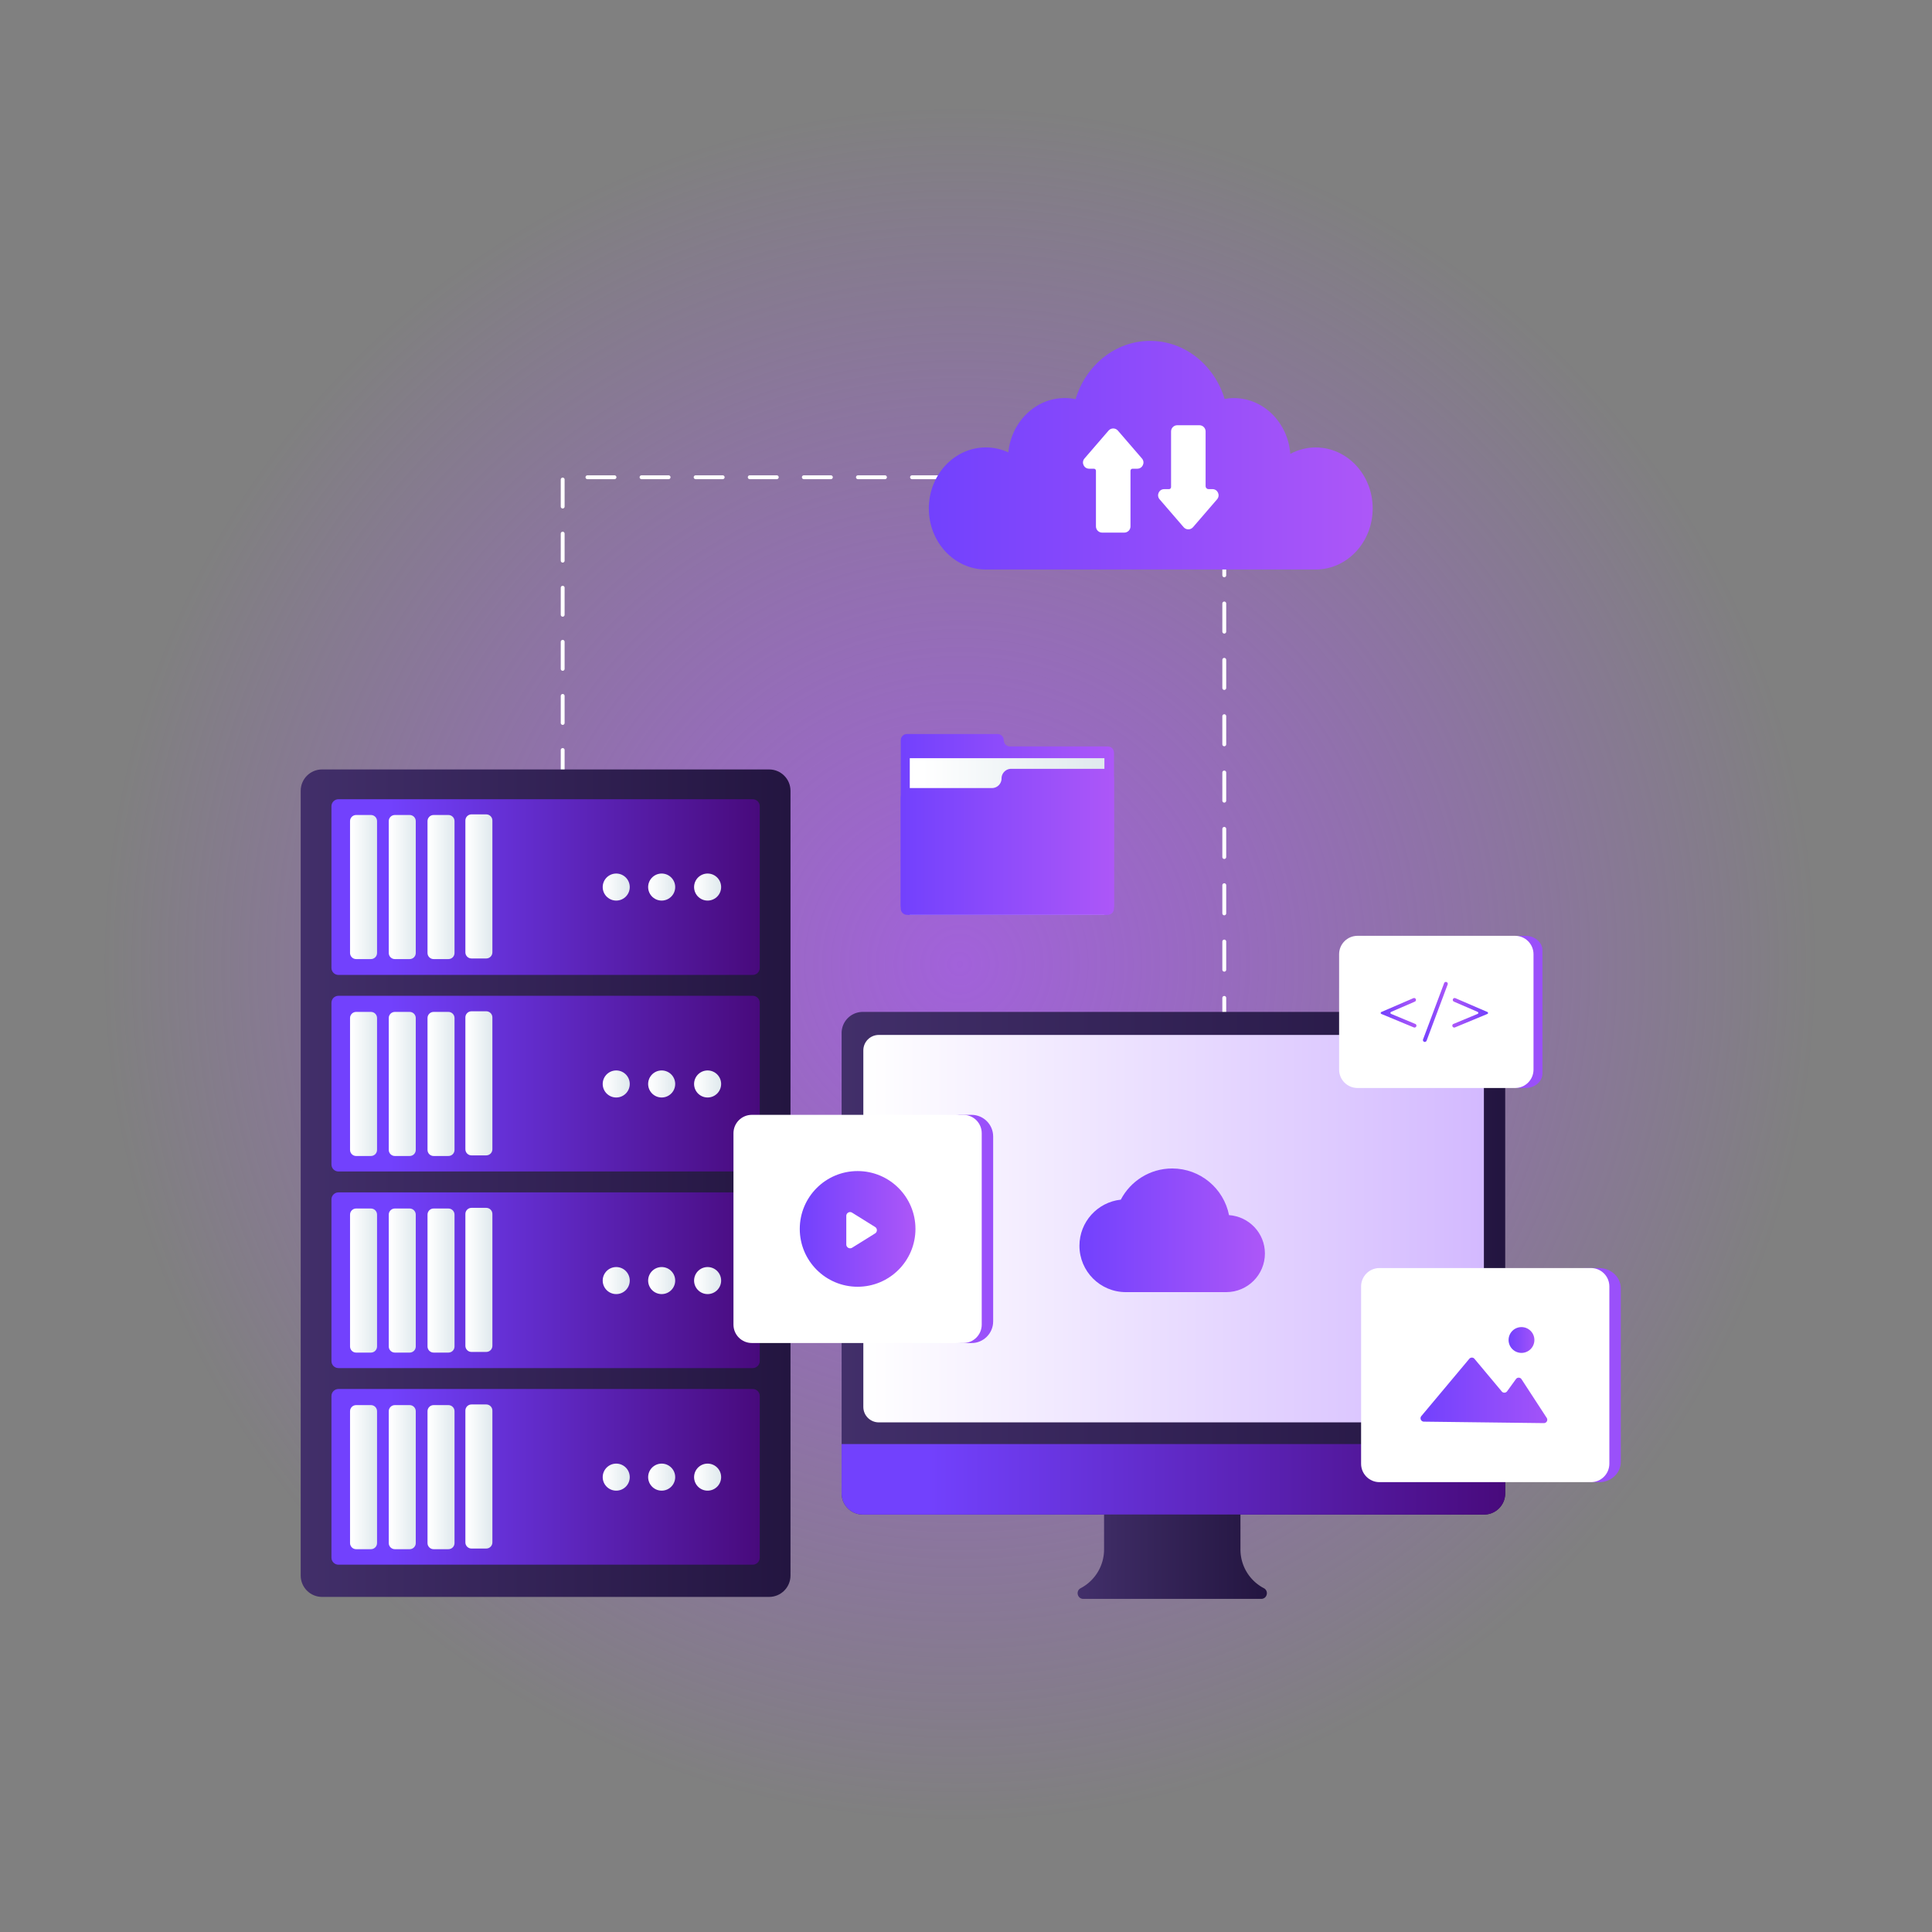 <svg version="1.1" id="WEB_HOSTING_ILLUSTRATION" xmlns="http://www.w3.org/2000/svg" x="0" y="0" viewBox="0 0 500 500" xml:space="preserve"><rect x="0" y="0" width="500" height="500" fill="#808080" stroke="none"/><style>.st2{fill:none;stroke:#fff;stroke-linecap:round;stroke-miterlimit:10}.st44{fill:#fff}.st45{fill:#9a50fa}</style><radialGradient id="SVGID_1_" cx="248.379" cy="249.498" r="227.327" gradientUnits="userSpaceOnUse"><stop offset="0" stop-color="#ad57f8" stop-opacity=".75"/><stop offset=".976" stop-color="#ad57f8" stop-opacity="0"/></radialGradient><circle cx="248.38" cy="249.5" r="233.69" fill="url(#SVGID_1_)"/><g id="Line"><path id="Line_00000172418301786056629250000014468384138439267508_" fill="none" stroke="#fff" stroke-linecap="round" stroke-miterlimit="10" stroke-dasharray="7" d="M257.03 123.51H145.62v83.32"/><g id="Line_00000039848595210449731490000000966590857694418111_"><path class="st2" d="M316.84 145.39v3.5"/><path fill="none" stroke="#fff" stroke-linecap="round" stroke-miterlimit="10" stroke-dasharray="7.291,7.291" d="M316.84 156.18v113.01"/><path class="st2" d="M316.84 272.84v3.5"/></g></g><g id="Server"><linearGradient id="Server_Part_00000183238803151854303790000011619360461664798614_" gradientUnits="userSpaceOnUse" x1="77.814" y1="306.205" x2="204.58" y2="306.205"><stop offset="0" stop-color="#422f6a"/><stop offset="1" stop-color="#231540"/></linearGradient><path id="Server_Part_00000150066006046498307090000002295386451183440790_" d="M199.05 413.28H83.35c-3.06 0-5.53-2.48-5.53-5.53V204.66c0-3.06 2.48-5.53 5.53-5.53h115.7c3.06 0 5.53 2.48 5.53 5.53v203.09c0 3.05-2.48 5.53-5.53 5.53z" fill="url(#Server_Part_00000183238803151854303790000011619360461664798614_)"/><linearGradient id="Server_Part_00000013167124366382294590000000168565081935411596_" gradientUnits="userSpaceOnUse" x1="85.774" y1="280.447" x2="196.62" y2="280.447"><stop offset=".133" stop-color="#7241fd"/><stop offset=".999" stop-color="#480a7c"/></linearGradient><path id="Server_Part_00000072270245852856644980000005736099267904303000_" d="M194.81 303.18H87.59c-1 0-1.81-.81-1.81-1.81v-41.85c0-1 .81-1.81 1.81-1.81h107.22c1 0 1.81.81 1.81 1.81v41.85c0 1-.81 1.81-1.81 1.81z" fill="url(#Server_Part_00000013167124366382294590000000168565081935411596_)"/><linearGradient id="Server_Part_00000166675540343326900210000008442179427047339906_" gradientUnits="userSpaceOnUse" x1="85.774" y1="229.57" x2="196.62" y2="229.57"><stop offset=".133" stop-color="#7241fd"/><stop offset=".999" stop-color="#480a7c"/></linearGradient><path id="Server_Part_00000139258036016717416910000009204896277356445855_" d="M194.81 252.31H87.59c-1 0-1.81-.81-1.81-1.81v-41.85c0-1 .81-1.81 1.81-1.81h107.22c1 0 1.81.81 1.81 1.81v41.85c0 1-.81 1.81-1.81 1.81z" fill="url(#Server_Part_00000166675540343326900210000008442179427047339906_)"/><linearGradient id="Server_Part_00000005264943758324563040000004661223697966403724_" gradientUnits="userSpaceOnUse" x1="85.774" y1="382.2" x2="196.62" y2="382.2"><stop offset=".133" stop-color="#7241fd"/><stop offset=".999" stop-color="#480a7c"/></linearGradient><path id="Server_Part_00000029038551547668709210000010081754590110867383_" d="M194.81 404.94H87.59c-1 0-1.81-.81-1.81-1.81v-41.85c0-1 .81-1.81 1.81-1.81h107.22c1 0 1.81.81 1.81 1.81v41.85c0 1-.81 1.81-1.81 1.81z" fill="url(#Server_Part_00000005264943758324563040000004661223697966403724_)"/><linearGradient id="Server_Part_00000111188250864549661350000011166389731589203350_" gradientUnits="userSpaceOnUse" x1="85.774" y1="331.324" x2="196.62" y2="331.324"><stop offset=".133" stop-color="#7241fd"/><stop offset=".999" stop-color="#480a7c"/></linearGradient><path id="Server_Part_00000122709805875517045470000008872813208705001910_" d="M194.81 354.06H87.59c-1 0-1.81-.81-1.81-1.81V310.4c0-1 .81-1.81 1.81-1.81h107.22c1 0 1.81.81 1.81 1.81v41.85c0 1-.81 1.81-1.81 1.81z" fill="url(#Server_Part_00000111188250864549661350000011166389731589203350_)"/><linearGradient id="Server_Part_00000178893748509374741590000011256861524297647501_" gradientUnits="userSpaceOnUse" x1="90.588" y1="229.57" x2="97.579" y2="229.57"><stop offset=".062" stop-color="#fff"/><stop offset="1" stop-color="#dfe9ed"/></linearGradient><path id="Server_Part_00000150790080806241462890000017228980517562383793_" d="M96 248.21h-3.83c-.87 0-1.58-.71-1.58-1.58V212.5c0-.87.71-1.58 1.58-1.58H96c.87 0 1.58.71 1.58 1.58v34.13c0 .88-.71 1.58-1.58 1.58z" fill="url(#Server_Part_00000178893748509374741590000011256861524297647501_)"/><linearGradient id="Server_Part_00000165205602694821088680000001297748049503045792_" gradientUnits="userSpaceOnUse" x1="100.612" y1="229.57" x2="107.603" y2="229.57"><stop offset=".062" stop-color="#fff"/><stop offset="1" stop-color="#dfe9ed"/></linearGradient><path id="Server_Part_00000109727438027354432190000016371344862146287292_" d="M106.02 248.21h-3.83c-.87 0-1.58-.71-1.58-1.58V212.5c0-.87.71-1.58 1.58-1.58h3.83c.87 0 1.58.71 1.58 1.58v34.13c0 .88-.7 1.58-1.58 1.58z" fill="url(#Server_Part_00000165205602694821088680000001297748049503045792_)"/><linearGradient id="Server_Part_00000013152023971123559100000010665311636484749478_" gradientUnits="userSpaceOnUse" x1="110.642" y1="229.57" x2="117.633" y2="229.57"><stop offset=".062" stop-color="#fff"/><stop offset="1" stop-color="#dfe9ed"/></linearGradient><path id="Server_Part_00000018952070136105175170000016257136174013645472_" d="M116.05 248.21h-3.83c-.87 0-1.58-.71-1.58-1.58V212.5c0-.87.71-1.58 1.58-1.58h3.83c.87 0 1.58.71 1.58 1.58v34.13c0 .88-.7 1.58-1.58 1.58z" fill="url(#Server_Part_00000013152023971123559100000010665311636484749478_)"/><linearGradient id="Server_Part_00000007390645024179375600000000379781361779795117_" gradientUnits="userSpaceOnUse" x1="179.63" y1="229.57" x2="186.63" y2="229.57"><stop offset=".062" stop-color="#fff"/><stop offset="1" stop-color="#dfe9ed"/></linearGradient><path id="Server_Part_00000027575101840371805400000017514035001729924748_" fill="none" stroke="url(#Server_Part_00000007390645024179375600000000379781361779795117_)" stroke-width="7" stroke-linecap="round" stroke-linejoin="round" stroke-miterlimit="10" d="M183.13 229.57h0"/><linearGradient id="Server_Part_00000081610524069937945610000008729061849375480228_" gradientUnits="userSpaceOnUse" x1="167.737" y1="229.57" x2="174.737" y2="229.57"><stop offset=".062" stop-color="#fff"/><stop offset="1" stop-color="#dfe9ed"/></linearGradient><path id="Server_Part_00000084495780032909161400000002627569761496404902_" fill="none" stroke="url(#Server_Part_00000081610524069937945610000008729061849375480228_)" stroke-width="7" stroke-linecap="round" stroke-linejoin="round" stroke-miterlimit="10" d="M171.24 229.57h0"/><linearGradient id="Server_Part_00000118357047037012451330000003906762656874877344_" gradientUnits="userSpaceOnUse" x1="155.982" y1="229.57" x2="162.982" y2="229.57"><stop offset=".062" stop-color="#fff"/><stop offset="1" stop-color="#dfe9ed"/></linearGradient><path id="Server_Part_00000116916080961196744640000015897436746718133940_" fill="none" stroke="url(#Server_Part_00000118357047037012451330000003906762656874877344_)" stroke-width="7" stroke-linecap="round" stroke-linejoin="round" stroke-miterlimit="10" d="M159.48 229.57h0"/><linearGradient id="Server_Part_00000116229132174925686070000009021096341769473416_" gradientUnits="userSpaceOnUse" x1="120.436" y1="229.405" x2="127.427" y2="229.405"><stop offset=".062" stop-color="#fff"/><stop offset="1" stop-color="#dfe9ed"/></linearGradient><path id="Server_Part_00000069374941851141721860000014374117354719184552_" d="M125.85 248.05h-3.83c-.87 0-1.58-.71-1.58-1.58v-34.13c0-.87.71-1.58 1.58-1.58h3.83c.87 0 1.58.71 1.58 1.58v34.13c0 .87-.71 1.58-1.58 1.58z" fill="url(#Server_Part_00000116229132174925686070000009021096341769473416_)"/><linearGradient id="Server_Part_00000039821771855044026350000008385199349688250798_" gradientUnits="userSpaceOnUse" x1="90.588" y1="280.53" x2="97.579" y2="280.53"><stop offset=".062" stop-color="#fff"/><stop offset="1" stop-color="#dfe9ed"/></linearGradient><path id="Server_Part_00000146478267570490167520000002803171045584431494_" d="M96 299.17h-3.83c-.87 0-1.58-.71-1.58-1.58v-34.13c0-.87.71-1.58 1.58-1.58H96c.87 0 1.58.71 1.58 1.58v34.13c0 .88-.71 1.58-1.58 1.58z" fill="url(#Server_Part_00000039821771855044026350000008385199349688250798_)"/><linearGradient id="Server_Part_00000143598193009090266030000002872998090452702127_" gradientUnits="userSpaceOnUse" x1="100.612" y1="280.53" x2="107.603" y2="280.53"><stop offset=".062" stop-color="#fff"/><stop offset="1" stop-color="#dfe9ed"/></linearGradient><path id="Server_Part_00000183935106301953553480000004066848647583561861_" d="M106.02 299.17h-3.83c-.87 0-1.58-.71-1.58-1.58v-34.13c0-.87.71-1.58 1.58-1.58h3.83c.87 0 1.58.71 1.58 1.58v34.13c0 .88-.7 1.58-1.58 1.58z" fill="url(#Server_Part_00000143598193009090266030000002872998090452702127_)"/><linearGradient id="Server_Part_00000088847872320421860690000000128366798965979521_" gradientUnits="userSpaceOnUse" x1="110.642" y1="280.53" x2="117.633" y2="280.53"><stop offset=".062" stop-color="#fff"/><stop offset="1" stop-color="#dfe9ed"/></linearGradient><path id="Server_Part_00000170274519175983041230000011410897117066043049_" d="M116.05 299.17h-3.83c-.87 0-1.58-.71-1.58-1.58v-34.13c0-.87.71-1.58 1.58-1.58h3.83c.87 0 1.58.71 1.58 1.58v34.13c0 .88-.7 1.58-1.58 1.58z" fill="url(#Server_Part_00000088847872320421860690000000128366798965979521_)"/><linearGradient id="Server_Part_00000031170546532686029770000013316728997783592877_" gradientUnits="userSpaceOnUse" x1="179.63" y1="280.529" x2="186.63" y2="280.529"><stop offset=".062" stop-color="#fff"/><stop offset="1" stop-color="#dfe9ed"/></linearGradient><path id="Server_Part_00000123401951510965211440000007239536898169130376_" fill="none" stroke="url(#Server_Part_00000031170546532686029770000013316728997783592877_)" stroke-width="7" stroke-linecap="round" stroke-linejoin="round" stroke-miterlimit="10" d="M183.13 280.53h0"/><linearGradient id="Server_Part_00000166675029444821557020000012590851178547873446_" gradientUnits="userSpaceOnUse" x1="167.737" y1="280.529" x2="174.737" y2="280.529"><stop offset=".062" stop-color="#fff"/><stop offset="1" stop-color="#dfe9ed"/></linearGradient><path id="Server_Part_00000088124797053560295930000015598379826044471979_" fill="none" stroke="url(#Server_Part_00000166675029444821557020000012590851178547873446_)" stroke-width="7" stroke-linecap="round" stroke-linejoin="round" stroke-miterlimit="10" d="M171.24 280.53h0"/><linearGradient id="Server_Part_00000146472620616913715430000012130361269383197842_" gradientUnits="userSpaceOnUse" x1="155.982" y1="280.529" x2="162.982" y2="280.529"><stop offset=".062" stop-color="#fff"/><stop offset="1" stop-color="#dfe9ed"/></linearGradient><path id="Server_Part_00000139999286986443275750000007520844967054133144_" fill="none" stroke="url(#Server_Part_00000146472620616913715430000012130361269383197842_)" stroke-width="7" stroke-linecap="round" stroke-linejoin="round" stroke-miterlimit="10" d="M159.48 280.53h0"/><linearGradient id="Server_Part_00000157995498797359538420000011879076421785516719_" gradientUnits="userSpaceOnUse" x1="120.436" y1="280.364" x2="127.427" y2="280.364"><stop offset=".062" stop-color="#fff"/><stop offset="1" stop-color="#dfe9ed"/></linearGradient><path id="Server_Part_00000082333450546800849230000010152952966301926811_" d="M125.85 299.01h-3.83c-.87 0-1.58-.71-1.58-1.58V263.3c0-.87.71-1.58 1.58-1.58h3.83c.87 0 1.58.71 1.58 1.58v34.13c0 .87-.71 1.58-1.58 1.58z" fill="url(#Server_Part_00000157995498797359538420000011879076421785516719_)"/><linearGradient id="Server_Part_00000019642632878675740590000015925211230413055371_" gradientUnits="userSpaceOnUse" x1="90.588" y1="331.406" x2="97.579" y2="331.406"><stop offset=".062" stop-color="#fff"/><stop offset="1" stop-color="#dfe9ed"/></linearGradient><path id="Server_Part_00000159439897032271786270000005481695607079431825_" d="M96 350.05h-3.83c-.87 0-1.58-.71-1.58-1.58v-34.13c0-.87.71-1.58 1.58-1.58H96c.87 0 1.58.71 1.58 1.58v34.13c0 .87-.71 1.58-1.58 1.58z" fill="url(#Server_Part_00000019642632878675740590000015925211230413055371_)"/><linearGradient id="Server_Part_00000104686436496816281510000001618123174635926694_" gradientUnits="userSpaceOnUse" x1="100.612" y1="331.406" x2="107.603" y2="331.406"><stop offset=".062" stop-color="#fff"/><stop offset="1" stop-color="#dfe9ed"/></linearGradient><path id="Server_Part_00000168112545814523941700000001760569827826567054_" d="M106.02 350.05h-3.83c-.87 0-1.58-.71-1.58-1.58v-34.13c0-.87.71-1.58 1.58-1.58h3.83c.87 0 1.58.71 1.58 1.58v34.13c0 .87-.7 1.58-1.58 1.58z" fill="url(#Server_Part_00000104686436496816281510000001618123174635926694_)"/><linearGradient id="Server_Part_00000016055964953345188390000002698266000763340466_" gradientUnits="userSpaceOnUse" x1="110.642" y1="331.406" x2="117.633" y2="331.406"><stop offset=".062" stop-color="#fff"/><stop offset="1" stop-color="#dfe9ed"/></linearGradient><path id="Server_Part_00000020378653423880009180000005949092902777936773_" d="M116.05 350.05h-3.83c-.87 0-1.58-.71-1.58-1.58v-34.13c0-.87.71-1.58 1.58-1.58h3.83c.87 0 1.58.71 1.58 1.58v34.13c0 .87-.7 1.58-1.58 1.58z" fill="url(#Server_Part_00000016055964953345188390000002698266000763340466_)"/><linearGradient id="Server_Part_00000011002128808636870860000014153162111550169741_" gradientUnits="userSpaceOnUse" x1="179.63" y1="331.406" x2="186.63" y2="331.406"><stop offset=".062" stop-color="#fff"/><stop offset="1" stop-color="#dfe9ed"/></linearGradient><path id="Server_Part_00000128471116929601082780000013679667453722011521_" fill="none" stroke="url(#Server_Part_00000011002128808636870860000014153162111550169741_)" stroke-width="7" stroke-linecap="round" stroke-linejoin="round" stroke-miterlimit="10" d="M183.13 331.41h0"/><linearGradient id="Server_Part_00000137118228009987349760000012735665521285969817_" gradientUnits="userSpaceOnUse" x1="167.737" y1="331.406" x2="174.737" y2="331.406"><stop offset=".062" stop-color="#fff"/><stop offset="1" stop-color="#dfe9ed"/></linearGradient><path id="Server_Part_00000051345753531453275120000014512995542780100776_" fill="none" stroke="url(#Server_Part_00000137118228009987349760000012735665521285969817_)" stroke-width="7" stroke-linecap="round" stroke-linejoin="round" stroke-miterlimit="10" d="M171.24 331.41h0"/><linearGradient id="Server_Part_00000158720035130797327690000007803095246725946004_" gradientUnits="userSpaceOnUse" x1="155.982" y1="331.406" x2="162.982" y2="331.406"><stop offset=".062" stop-color="#fff"/><stop offset="1" stop-color="#dfe9ed"/></linearGradient><path id="Server_Part_00000046336889900615557540000008424930441145014656_" fill="none" stroke="url(#Server_Part_00000158720035130797327690000007803095246725946004_)" stroke-width="7" stroke-linecap="round" stroke-linejoin="round" stroke-miterlimit="10" d="M159.48 331.41h0"/><linearGradient id="Server_Part_00000143582608348269532110000000961750165153067174_" gradientUnits="userSpaceOnUse" x1="120.436" y1="331.241" x2="127.427" y2="331.241"><stop offset=".062" stop-color="#fff"/><stop offset="1" stop-color="#dfe9ed"/></linearGradient><path id="Server_Part_00000061431070129300649330000009841607972784597691_" d="M125.85 349.88h-3.83c-.87 0-1.58-.71-1.58-1.58v-34.13c0-.87.71-1.58 1.58-1.58h3.83c.87 0 1.58.71 1.58 1.58v34.13c0 .88-.71 1.58-1.58 1.58z" fill="url(#Server_Part_00000143582608348269532110000000961750165153067174_)"/><linearGradient id="Server_Part_00000147937540962529281510000002477585651918010508_" gradientUnits="userSpaceOnUse" x1="90.588" y1="382.283" x2="97.579" y2="382.283"><stop offset=".062" stop-color="#fff"/><stop offset="1" stop-color="#dfe9ed"/></linearGradient><path id="Server_Part_00000033345582425588550080000011207997768961689772_" d="M96 400.93h-3.83c-.87 0-1.58-.71-1.58-1.58v-34.13c0-.87.71-1.58 1.58-1.58H96c.87 0 1.58.71 1.58 1.58v34.13c0 .87-.71 1.58-1.58 1.58z" fill="url(#Server_Part_00000147937540962529281510000002477585651918010508_)"/><linearGradient id="Server_Part_00000031206885430071139960000016580387575589784505_" gradientUnits="userSpaceOnUse" x1="100.612" y1="382.283" x2="107.603" y2="382.283"><stop offset=".062" stop-color="#fff"/><stop offset="1" stop-color="#dfe9ed"/></linearGradient><path id="Server_Part_00000116948508720914678430000007653071646787334545_" d="M106.02 400.93h-3.83c-.87 0-1.58-.71-1.58-1.58v-34.13c0-.87.71-1.58 1.58-1.58h3.83c.87 0 1.58.71 1.58 1.58v34.13c0 .87-.7 1.58-1.58 1.58z" fill="url(#Server_Part_00000031206885430071139960000016580387575589784505_)"/><linearGradient id="Server_Part_00000050639206377528037360000017583069011779495064_" gradientUnits="userSpaceOnUse" x1="110.642" y1="382.283" x2="117.633" y2="382.283"><stop offset=".062" stop-color="#fff"/><stop offset="1" stop-color="#dfe9ed"/></linearGradient><path id="Server_Part_00000090975827865798962310000014380951176997815959_" d="M116.05 400.93h-3.83c-.87 0-1.58-.71-1.58-1.58v-34.13c0-.87.71-1.58 1.58-1.58h3.83c.87 0 1.58.71 1.58 1.58v34.13c0 .87-.7 1.58-1.58 1.58z" fill="url(#Server_Part_00000050639206377528037360000017583069011779495064_)"/><linearGradient id="Server_Part_00000024711979731695787130000005140561339948124294_" gradientUnits="userSpaceOnUse" x1="179.63" y1="382.283" x2="186.63" y2="382.283"><stop offset=".062" stop-color="#fff"/><stop offset="1" stop-color="#dfe9ed"/></linearGradient><path id="Server_Part_00000134935311191359641970000001074843542064391552_" fill="none" stroke="url(#Server_Part_00000024711979731695787130000005140561339948124294_)" stroke-width="7" stroke-linecap="round" stroke-linejoin="round" stroke-miterlimit="10" d="M183.13 382.28h0"/><linearGradient id="Server_Part_00000134947773573296532110000012508697202384606371_" gradientUnits="userSpaceOnUse" x1="167.737" y1="382.283" x2="174.737" y2="382.283"><stop offset=".062" stop-color="#fff"/><stop offset="1" stop-color="#dfe9ed"/></linearGradient><path id="Server_Part_00000152947125912351309480000013041927961694824870_" fill="none" stroke="url(#Server_Part_00000134947773573296532110000012508697202384606371_)" stroke-width="7" stroke-linecap="round" stroke-linejoin="round" stroke-miterlimit="10" d="M171.24 382.28h0"/><linearGradient id="Server_Part_00000072967143487153387930000001183757170988962465_" gradientUnits="userSpaceOnUse" x1="155.982" y1="382.283" x2="162.982" y2="382.283"><stop offset=".062" stop-color="#fff"/><stop offset="1" stop-color="#dfe9ed"/></linearGradient><path id="Server_Part_00000179624908488926375890000003925020617882367916_" fill="none" stroke="url(#Server_Part_00000072967143487153387930000001183757170988962465_)" stroke-width="7" stroke-linecap="round" stroke-linejoin="round" stroke-miterlimit="10" d="M159.48 382.28h0"/><linearGradient id="Server_Part_00000048466348074223248230000001163393915368016542_" gradientUnits="userSpaceOnUse" x1="120.436" y1="382.117" x2="127.427" y2="382.117"><stop offset=".062" stop-color="#fff"/><stop offset="1" stop-color="#dfe9ed"/></linearGradient><path id="Server_Part" d="M125.85 400.76h-3.83c-.87 0-1.58-.71-1.58-1.58v-34.13c0-.87.71-1.58 1.58-1.58h3.83c.87 0 1.58.71 1.58 1.58v34.13c0 .87-.71 1.58-1.58 1.58z" fill="url(#Server_Part_00000048466348074223248230000001163393915368016542_)"/></g><g id="PC"><linearGradient id="PC_Part_00000106141246158409497340000016416453007207851160_" gradientUnits="userSpaceOnUse" x1="217.808" y1="326.93" x2="389.54" y2="326.93"><stop offset="0" stop-color="#422f6a"/><stop offset="1" stop-color="#231540"/></linearGradient><path id="PC_Part_00000092414747150657688860000006048726537596521649_" d="M384.06 391.97H223.29c-3.03 0-5.48-2.45-5.48-5.48V267.36c0-3.03 2.45-5.48 5.48-5.48h160.78c3.03 0 5.48 2.45 5.48 5.48V386.5a5.488 5.488 0 01-5.49 5.47z" fill="url(#PC_Part_00000106141246158409497340000016416453007207851160_)"/><linearGradient id="PC_Part_00000036974341584844225920000001932148850304956833_" gradientUnits="userSpaceOnUse" x1="217.808" y1="382.852" x2="389.54" y2="382.852"><stop offset=".133" stop-color="#7241fd"/><stop offset=".999" stop-color="#480a7c"/></linearGradient><path id="PC_Part_00000142861605395979621240000012374804406508675724_" d="M384.06 391.97H223.29c-3.03 0-5.48-2.45-5.48-5.48v-12.77h171.73v12.77c0 3.03-2.45 5.48-5.48 5.48z" fill="url(#PC_Part_00000036974341584844225920000001932148850304956833_)"/><linearGradient id="PC_Part_00000142870492199386794290000012016163349934076558_" gradientUnits="userSpaceOnUse" x1="278.892" y1="402.881" x2="327.861" y2="402.881"><stop offset="0" stop-color="#422f6a"/><stop offset="1" stop-color="#231540"/></linearGradient><path id="PC_Part" d="M321.03 401v-9.03h-35.3V401c0 4.2-2.33 8.06-6.05 10.02-1.36.71-.85 2.77.68 2.77h46.04c1.53 0 2.04-2.05.68-2.77a11.3 11.3 0 01-6.05-10.02z" fill="url(#PC_Part_00000142870492199386794290000012016163349934076558_)"/><linearGradient id="SVGID_00000121971323993066358620000011657688523513443470_" gradientUnits="userSpaceOnUse" x1="223.429" y1="317.972" x2="384.033" y2="317.972"><stop offset="0" stop-color="#fff"/><stop offset="1" stop-color="#d3b9ff"/></linearGradient><path d="M380.03 368.11h-152.6c-2.21 0-4-1.79-4-4v-92.27c0-2.21 1.79-4 4-4h152.6c2.21 0 4 1.79 4 4v92.27c0 2.21-1.79 4-4 4z" fill="url(#SVGID_00000121971323993066358620000011657688523513443470_)"/><linearGradient id="SVGID_00000009586599916573850340000008739477304453498274_" gradientUnits="userSpaceOnUse" x1="246.489" y1="309.894" x2="360.234" y2="309.894"><stop offset=".002" stop-color="#7241fd"/><stop offset="1" stop-color="#ad57f8"/></linearGradient><linearGradient id="SVGID_00000131325309096322082310000016551826065097853878_" gradientUnits="userSpaceOnUse" x1="246.858" y1="339.191" x2="360.603" y2="339.191"><stop offset=".002" stop-color="#7241fd"/><stop offset="1" stop-color="#ad57f8"/></linearGradient></g><g id="Cloud"><linearGradient id="Cloud_Part_00000034087419530895126170000000703616173060024977_" gradientUnits="userSpaceOnUse" x1="240.383" y1="117.811" x2="355.256" y2="117.811"><stop offset=".002" stop-color="#7241fd"/><stop offset="1" stop-color="#ad57f8"/></linearGradient><path id="Cloud_Part_00000085222946820096410370000001793973237967756950_" d="M340.49 115.8c-2.36 0-4.58.61-6.56 1.66-.61-8.08-6.92-14.44-14.63-14.44-.81 0-1.6.09-2.37.22-2.63-8.71-10.26-15.02-19.27-15.02-9.04 0-16.69 6.34-19.3 15.08-.9-.19-1.83-.29-2.79-.29-7.59 0-13.83 6.16-14.61 14.06-1.79-.82-3.75-1.28-5.82-1.28-8.15 0-14.76 7.07-14.76 15.8s6.61 15.8 14.76 15.8h85.35c8.15 0 14.76-7.07 14.76-15.8.01-8.72-6.6-15.79-14.76-15.79z" fill="url(#Cloud_Part_00000034087419530895126170000000703616173060024977_)"/><path id="Cloud_Part_00000100356386365002851290000007005688999521611965_" class="st44" d="M295.54 118.66l-6.23-7.22c-.64-.74-1.78-.74-2.42 0l-6.23 7.22c-.89 1.04-.16 2.64 1.21 2.64h1.23c.29 0 .53.24.53.53v14.41c0 .88.72 1.6 1.6 1.6h5.74c.88 0 1.6-.72 1.6-1.6v-14.41c0-.29.24-.53.53-.53h1.23c1.37 0 2.1-1.6 1.21-2.64z"/><path id="Cloud_Part" class="st44" d="M300.1 129.22l6.23 7.22c.64.74 1.78.74 2.42 0l6.23-7.22c.89-1.04.16-2.64-1.21-2.64h-1.01c-.42 0-.75-.34-.75-.75v-14.18c0-.88-.72-1.6-1.6-1.6h-5.74c-.88 0-1.6.72-1.6 1.6v14.41c0 .29-.24.53-.53.53h-1.23c-1.37-.02-2.1 1.59-1.21 2.63z"/></g><g id="Board_3"><path id="Board_3_Part_00000044898398209196296030000002966209786439030172_" class="st45" d="M251.43 288.52h-4.05c3.09 0 5.6 2.51 5.6 5.6v47.86c0 3.09-2.51 5.6-5.6 5.6h4.05c3.09 0 5.6-2.51 5.6-5.6v-47.86c0-3.1-2.51-5.6-5.6-5.6z"/><path id="Board_3_Part_00000174599067434367414520000018225247505011130027_" class="st44" d="M249.31 347.57h-54.73c-2.63 0-4.76-2.13-4.76-4.76v-49.53c0-2.63 2.13-4.76 4.76-4.76h54.73c2.63 0 4.76 2.13 4.76 4.76v49.53c0 2.63-2.13 4.76-4.76 4.76z"/><linearGradient id="Board_3_Part_00000160911799010616911820000017068213341595264182_" gradientUnits="userSpaceOnUse" x1="206.984" y1="318.043" x2="236.917" y2="318.043"><stop offset=".002" stop-color="#7241fd"/><stop offset="1" stop-color="#ad57f8"/></linearGradient><circle id="Board_3_Part_00000136413204435386798560000000630622663309104009_" cx="221.95" cy="318.04" r="14.97" fill="url(#Board_3_Part_00000160911799010616911820000017068213341595264182_)"/><path id="Board_3_Part" class="st44" d="M219.02 314.67v7.4a.99.99 0 001.51.84l5.94-3.7a.982.982 0 000-1.67l-5.94-3.7a.982.982 0 00-1.51.83z"/></g><g id="Board_2"><path id="Board_2_Part_00000164493351195451238900000015953522443097176719_" class="st45" d="M413.86 328.18h-4.05c3.09 0 5.6 2.35 5.6 5.25v44.91c0 2.9-2.51 5.25-5.6 5.25h4.05c3.09 0 5.6-2.35 5.6-5.25v-44.91c-.01-2.9-2.51-5.25-5.6-5.25z"/><path id="Board_2_Part_00000174597352032562299740000005210688954165778611_" class="st44" d="M411.74 383.58h-54.73c-2.63 0-4.76-2.13-4.76-4.76v-45.89c0-2.63 2.13-4.76 4.76-4.76h54.73c2.63 0 4.76 2.13 4.76 4.76v45.89c-.01 2.63-2.14 4.76-4.76 4.76z"/><linearGradient id="Board_2_Part_00000165938818433938374780000018237298609829356440_" gradientUnits="userSpaceOnUse" x1="367.632" y1="359.825" x2="407.379" y2="359.825"><stop offset=".002" stop-color="#7241fd"/><stop offset="1" stop-color="#ad57f8"/></linearGradient><path id="Board_2_Part_00000047761416467982360000000000554173599498799028_" d="M367.84 366.48l12.41-14.82a.87.87 0 011.34 0l7.07 8.45c.36.44 1.04.41 1.38-.05l2.29-3.16a.874.874 0 011.44.04l6.52 10.01a.873.873 0 01-.74 1.35l-31.05-.38c-.74-.01-1.13-.87-.66-1.44z" fill="url(#Board_2_Part_00000165938818433938374780000018237298609829356440_)"/><linearGradient id="Board_2_Part_00000061468618341168885620000001306616521565660062_" gradientUnits="userSpaceOnUse" x1="390.419" y1="346.786" x2="398.525" y2="346.786"><stop offset=".002" stop-color="#7241fd"/><stop offset="1" stop-color="#ad57f8"/></linearGradient><circle id="Board_2_Part" cx="393.76" cy="346.79" r="3.34" fill="url(#Board_2_Part_00000061468618341168885620000001306616521565660062_)"/></g><g id="Board_1"><path id="Board_1_Part_00000137090430249482112550000005676552827267585414_" class="st45" d="M394.8 242.2h-3.17c2.42 0 4.38 1.67 4.38 3.73v31.91c0 2.06-1.96 3.73-4.38 3.73h3.17c2.42 0 4.38-1.67 4.38-3.73v-31.91c0-2.06-1.96-3.73-4.38-3.73z"/><path id="Board_1_Part_00000162343890885907441650000013544457826126809006_" class="st44" d="M392.11 281.57h-40.79c-2.63 0-4.76-2.13-4.76-4.76v-29.86c0-2.63 2.13-4.76 4.76-4.76h40.79c2.63 0 4.76 2.13 4.76 4.76v29.86c0 2.63-2.13 4.76-4.76 4.76z"/><g id="Board_1_Part_00000100371392593680281690000015358019611766866311_"><g id="Board_1_Part_00000046302316671248573950000013888723861416466319_"><linearGradient id="Board_1_Part_00000145781388074590188400000007063299429239220152_" gradientUnits="userSpaceOnUse" x1="368.25" y1="261.886" x2="374.676" y2="261.886"><stop offset=".002" stop-color="#7241fd"/><stop offset="1" stop-color="#ad57f8"/></linearGradient><path id="Board_1_Part_00000051349284937013117020000018350104424887730077_" d="M368.74 269.65a.484.484 0 01-.45-.66l5.45-14.55a.48.48 0 01.63-.28c.25.09.38.38.28.63l-5.45 14.55a.51.51 0 01-.46.31z" fill="url(#Board_1_Part_00000145781388074590188400000007063299429239220152_)"/></g></g><g id="Board_1_Part_00000101071399682039863630000016767479586105391037_"><linearGradient id="Board_1_Part_00000011733106433892112010000016331269467732464771_" gradientUnits="userSpaceOnUse" x1="357.334" y1="262.112" x2="366.558" y2="262.112"><stop offset=".002" stop-color="#7241fd"/><stop offset="1" stop-color="#ad57f8"/></linearGradient><path id="Board_1_Part_00000133513661721786742220000016210289727295494533_" d="M366.07 265.93c-.06 0-.13-.01-.19-.04l-8.38-3.48c-.23-.09-.23-.41 0-.51l8.27-3.57c.25-.11.53.01.64.25.11.25-.01.53-.25.64l-6.15 2.66a.28.28 0 000 .51l6.26 2.6c.25.1.37.39.26.64a.51.51 0 01-.46.3z" fill="url(#Board_1_Part_00000011733106433892112010000016331269467732464771_)"/></g><g id="Board_1_Part"><linearGradient id="Board_1_Part_00000140721486462038262340000008008128285380225174_" gradientUnits="userSpaceOnUse" x1="411.54" y1="262.112" x2="420.764" y2="262.112" gradientTransform="matrix(-1 0 0 1 796.639 0)"><stop offset=".002" stop-color="#7241fd"/><stop offset="1" stop-color="#ad57f8"/></linearGradient><path id="Board_1_Part_00000176042826991421352750000016106387947827434682_" d="M376.36 265.93c.06 0 .13-.01.19-.04l8.38-3.48c.23-.09.23-.41 0-.51l-8.27-3.57a.488.488 0 00-.64.25c-.11.25.01.53.25.64l6.15 2.66c.22.1.22.41 0 .51l-6.26 2.6c-.25.1-.37.39-.26.64.09.19.27.3.46.3z" fill="url(#Board_1_Part_00000140721486462038262340000008008128285380225174_)"/></g></g><g id="File"><linearGradient id="File_Part_00000017506422717367955240000011834855178811393704_" gradientUnits="userSpaceOnUse" x1="233.118" y1="213.359" x2="288.301" y2="213.359"><stop offset=".002" stop-color="#7241fd"/><stop offset="1" stop-color="#ad57f8"/></linearGradient><path id="File_Part_00000059306487436320408220000001310715166987438746_" d="M259.78 191.57c0-.89-.72-1.61-1.61-1.61h-23.44c-.89 0-1.61.72-1.61 1.61v43.58c0 .89.72 1.61 1.61 1.61h51.96c.89 0 1.61-.72 1.61-1.61v-40.36c0-.89-.72-1.61-1.61-1.61h-25.3c-.89 0-1.61-.72-1.61-1.61z" fill="url(#File_Part_00000017506422717367955240000011834855178811393704_)"/><linearGradient id="File_Part_00000046339529820590113090000011516643337690466722_" gradientUnits="userSpaceOnUse" x1="235.45" y1="216.488" x2="285.815" y2="216.488"><stop offset=".062" stop-color="#fff"/><stop offset="1" stop-color="#dfe9ed"/></linearGradient><path id="File_Part_00000015356624365766956140000016551187573316769923_" fill="url(#File_Part_00000046339529820590113090000011516643337690466722_)" d="M235.45 196.22h50.37v40.55h-50.37z"/><linearGradient id="File_Part_00000062192218987676485100000016952860628511706046_" gradientUnits="userSpaceOnUse" x1="233.118" y1="217.869" x2="288.301" y2="217.869"><stop offset=".002" stop-color="#7241fd"/><stop offset="1" stop-color="#ad57f8"/></linearGradient><path id="File_Part" d="M259.2 201.46a2.49 2.49 0 01-2.49 2.49H235.6a2.49 2.49 0 00-2.49 2.49v27.84a2.49 2.49 0 002.49 2.49h50.21a2.49 2.49 0 002.49-2.49v-32.82a2.49 2.49 0 00-2.49-2.49h-24.13a2.501 2.501 0 00-2.48 2.49z" fill="url(#File_Part_00000062192218987676485100000016952860628511706046_)"/></g><linearGradient id="SVGID_00000024689197705485718980000004359820375190659715_" gradientUnits="userSpaceOnUse" x1="279.362" y1="318.404" x2="327.362" y2="318.404"><stop offset=".002" stop-color="#7241fd"/><stop offset="1" stop-color="#ad57f8"/></linearGradient><path d="M318.07 314.47c-1.36-6.88-7.43-12.07-14.71-12.07-5.78 0-10.79 3.28-13.3 8.07-6.01.65-10.7 5.74-10.7 11.93 0 6.63 5.37 12 12 12h26c5.52 0 10-4.48 10-10 0-5.28-4.11-9.56-9.29-9.93z" fill="url(#SVGID_00000024689197705485718980000004359820375190659715_)"/></svg>